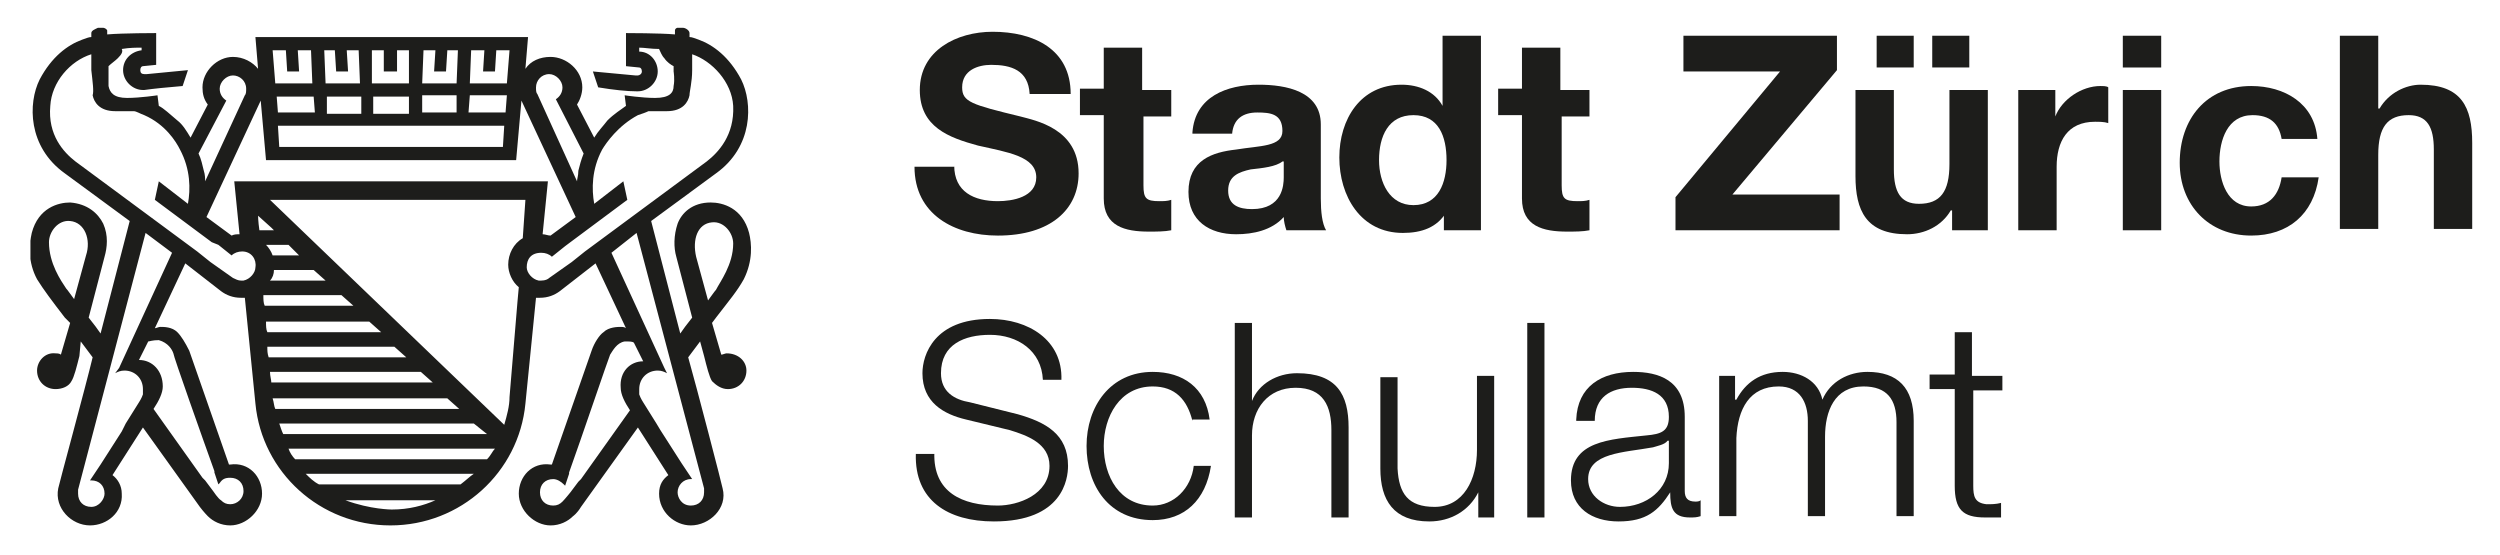 <?xml version="1.0" encoding="utf-8"?>
<!-- Generator: Adobe Illustrator 24.1.0, SVG Export Plug-In . SVG Version: 6.00 Build 0)  -->
<svg version="1.1" id="Ebene_1" xmlns="http://www.w3.org/2000/svg" xmlns:xlink="http://www.w3.org/1999/xlink" x="0px" y="0px"
	 viewBox="0 0 188.9 41.9" style="enable-background:new 0 0 188.9 41.9;" xml:space="preserve">
<style type="text/css">
	.st0{clip-path:url(#SVGID_2_);fill:#1D1D1B;}
	.st1{clip-path:url(#SVGID_4_);fill:#1D1D1B;}
</style>
<g>
	<g>
		<g>
			<defs>
				<rect id="SVGID_1_" x="2.3" y="2.1" width="184.5" height="37.7"/>
			</defs>
			<clipPath id="SVGID_2_">
				<use xlink:href="#SVGID_1_"  style="overflow:visible;"/>
			</clipPath>
			<path class="st0" d="M72.1,12.5c0,2,1.5,2.7,3.3,2.7c1.1,0,2.9-0.3,2.9-1.8c0-1.6-2.2-1.9-4.4-2.4c-2.2-0.6-4.4-1.4-4.4-4.2
				c0-3,2.8-4.4,5.5-4.4c3.1,0,5.9,1.3,5.9,4.7h-3.1c-0.1-1.8-1.4-2.2-2.9-2.2c-1,0-2.2,0.4-2.2,1.7c0,1.1,0.7,1.3,4.4,2.2
				c1.1,0.3,4.4,0.9,4.4,4.3c0,2.7-2.1,4.7-6.1,4.7c-3.3,0-6.3-1.6-6.3-5.2H72.1z"/>
			<path class="st0" d="M86.4,6.8h2.1v2h-2.1V14c0,1,0.2,1.2,1.2,1.2c0.3,0,0.6,0,0.9-0.1v2.3c-0.5,0.1-1.1,0.1-1.7,0.1
				c-1.8,0-3.4-0.4-3.4-2.5V8.7h-1.8v-2h1.8V3.6h2.9V6.8z"/>
			<path class="st0" d="M90.1,10c0.2-2.7,2.6-3.6,5-3.6c2.1,0,4.7,0.5,4.7,3V15c0,1,0.1,1.9,0.4,2.4h-3c-0.1-0.3-0.2-0.7-0.2-1
				c-0.9,1-2.3,1.3-3.6,1.3c-2,0-3.6-1-3.6-3.2c0-2.4,1.8-3,3.6-3.2c1.8-0.3,3.5-0.2,3.5-1.4c0-1.3-0.9-1.4-1.9-1.4
				c-1.1,0-1.8,0.5-1.9,1.6H90.1z M96.9,12.2c-0.5,0.4-1.5,0.5-2.4,0.6c-0.9,0.2-1.7,0.5-1.7,1.6c0,1.1,0.8,1.4,1.8,1.4
				c2.3,0,2.4-1.8,2.4-2.4V12.2z"/>
			<path class="st0" d="M109.3,16L109.3,16c-0.7,1.2-1.9,1.6-3.3,1.6c-3.2,0-4.8-2.8-4.8-5.7c0-2.9,1.6-5.5,4.7-5.5
				c1.3,0,2.5,0.5,3.1,1.6h0V2.7h2.9v14.7h-2.8V16z M106.8,8.7c-1.9,0-2.6,1.6-2.6,3.4c0,1.7,0.8,3.4,2.6,3.4c1.9,0,2.5-1.7,2.5-3.4
				C109.3,10.3,108.7,8.7,106.8,8.7"/>
			<path class="st0" d="M118,6.8h2.1v2H118V14c0,1,0.2,1.2,1.2,1.2c0.3,0,0.6,0,0.9-0.1v2.3c-0.5,0.1-1.1,0.1-1.7,0.1
				c-1.8,0-3.4-0.4-3.4-2.5V8.7h-1.8v-2h1.8V3.6h2.9V6.8z"/>
			<polygon class="st0" points="126.6,14.9 134.5,5.4 127.2,5.4 127.2,2.7 138.8,2.7 138.8,5.3 130.9,14.7 139,14.7 139,17.4 
				126.6,17.4 			"/>
			<path class="st0" d="M150.3,17.4h-2.8v-1.5h-0.1c-0.7,1.2-2,1.8-3.3,1.8c-3.1,0-3.9-1.8-3.9-4.4V6.8h2.9v6c0,1.7,0.5,2.6,1.9,2.6
				c1.6,0,2.3-0.9,2.3-3V6.8h2.9V17.4z M141.8,2.7h2.8v2.4h-2.8V2.7z M146,2.7h2.8v2.4H146V2.7z"/>
			<path class="st0" d="M152.5,6.8h2.8v2h0c0.5-1.3,2-2.3,3.4-2.3c0.2,0,0.5,0,0.6,0.1v2.7c-0.3-0.1-0.7-0.1-1-0.1
				c-2.1,0-2.9,1.5-2.9,3.4v4.8h-2.9V6.8z"/>
			<path class="st0" d="M163.3,5.1h-2.9V2.7h2.9V5.1z M160.4,6.8h2.9v10.6h-2.9V6.8z"/>
			<path class="st0" d="M172.4,10.5c-0.2-1.2-0.9-1.8-2.2-1.8c-1.9,0-2.5,1.9-2.5,3.5c0,1.5,0.6,3.4,2.4,3.4c1.4,0,2.1-0.9,2.3-2.2
				h2.8c-0.4,2.8-2.3,4.4-5.1,4.4c-3.2,0-5.4-2.3-5.4-5.5c0-3.3,2-5.8,5.4-5.8c2.5,0,4.8,1.3,5,4H172.4z"/>
			<path class="st0" d="M176.8,2.7h2.9v5.5h0.1c0.7-1.2,2-1.8,3.1-1.8c3.1,0,3.9,1.7,3.9,4.4v6.5h-2.9v-6c0-1.7-0.5-2.6-1.9-2.6
				c-1.6,0-2.3,0.9-2.3,3v5.6h-2.9V2.7z"/>
			<path class="st0" d="M70.6,34.2c-0.1,3,2.1,4,4.8,4c1.5,0,3.9-0.8,3.9-3c0-1.7-1.7-2.3-3-2.7L73,31.7c-1.7-0.4-3.3-1.3-3.3-3.5
				c0-1.4,0.9-4.1,5.1-4.1c2.9,0,5.5,1.6,5.4,4.6h-1.4c-0.1-2.2-1.9-3.4-4-3.4c-1.9,0-3.7,0.7-3.7,2.9c0,1.4,1,2,2.2,2.2l3.6,0.9
				c2.1,0.6,3.8,1.5,3.8,3.9c0,1-0.4,4.2-5.6,4.2c-3.5,0-6-1.6-5.9-5.1H70.6z"/>
			<path class="st0" d="M90.1,31.8c-0.4-1.6-1.3-2.6-3-2.6c-2.5,0-3.7,2.3-3.7,4.5c0,2.3,1.2,4.5,3.7,4.5c1.6,0,2.9-1.3,3.1-3h1.3
				c-0.4,2.6-2,4.1-4.4,4.1c-3.3,0-5-2.6-5-5.6c0-3,1.8-5.6,5-5.6c2.3,0,4,1.2,4.3,3.6H90.1z"/>
			<path class="st0" d="M93.3,24.4h1.3v5.9h0c0.5-1.3,1.9-2.1,3.4-2.1c3,0,3.9,1.6,3.9,4.1v6.8h-1.3v-6.6c0-1.8-0.6-3.2-2.7-3.2
				c-2.1,0-3.3,1.6-3.3,3.6v6.2h-1.3V24.4z"/>
			<path class="st0" d="M112.9,39.1h-1.2v-1.9h0c-0.7,1.4-2.1,2.2-3.7,2.2c-2.7,0-3.7-1.6-3.7-4v-6.9h1.3v6.9
				c0.1,1.9,0.8,2.9,2.8,2.9c2.2,0,3.2-2.1,3.2-4.3v-5.6h1.3V39.1z"/>
			<rect x="115.4" y="24.4" class="st0" width="1.3" height="14.7"/>
			<path class="st0" d="M119.1,31.7c0.1-2.5,1.9-3.6,4.3-3.6c1.9,0,3.9,0.6,3.9,3.4v5.6c0,0.5,0.2,0.8,0.8,0.8c0.1,0,0.3,0,0.4-0.1
				V39c-0.3,0.1-0.5,0.1-0.8,0.1c-1.3,0-1.5-0.7-1.5-1.9h0c-0.9,1.4-1.8,2.2-3.9,2.2c-2,0-3.6-1-3.6-3.1c0-3,2.9-3.1,5.7-3.4
				c1.1-0.1,1.7-0.3,1.7-1.4c0-1.7-1.3-2.2-2.8-2.2c-1.6,0-2.8,0.7-2.8,2.5H119.1z M126,33.3L126,33.3c-0.2,0.3-0.8,0.4-1.1,0.5
				c-2.2,0.4-4.9,0.4-4.9,2.4c0,1.3,1.2,2.1,2.4,2.1c2,0,3.7-1.3,3.7-3.3V33.3z"/>
			<path class="st0" d="M129.9,28.4h1.2v1.8h0.1c0.7-1.3,1.8-2.1,3.5-2.1c1.4,0,2.7,0.7,3,2.1c0.6-1.4,2-2.1,3.4-2.1
				c2.3,0,3.5,1.2,3.5,3.7v7.2h-1.3v-7.1c0-1.7-0.7-2.7-2.5-2.7c-2.2,0-2.9,1.9-2.9,3.8v6h-1.3v-7.2c0-1.4-0.6-2.6-2.2-2.6
				c-2.2,0-3.1,1.7-3.2,3.9v5.9h-1.3V28.4z"/>
		</g>
		<g>
			<defs>
				<rect id="SVGID_3_" x="2.3" y="2.1" width="184.5" height="37.7"/>
			</defs>
			<clipPath id="SVGID_4_">
				<use xlink:href="#SVGID_3_"  style="overflow:visible;"/>
			</clipPath>
			<path class="st1" d="M149.1,28.4h2.2v1.1h-2.2v7.2c0,0.8,0.1,1.3,1,1.4c0.4,0,0.7,0,1.1-0.1v1.1c-0.4,0-0.8,0-1.2,0
				c-1.7,0-2.3-0.6-2.3-2.4v-7.3h-1.9v-1.1h1.9v-3.2h1.3V28.4z"/>
			<path class="st1" d="M20.9,7.2h2.8l0.1,1.3H21L20.9,7.2z M27.2,6.3l-0.1-2.5h-0.9l0.1,1.6h-0.9l-0.1-1.6h-0.8l0.1,2.5H27.2z
				 M23.6,6.3l-0.1-2.5h-1l0.1,1.6h-0.9l-0.1-1.6h-1l0.2,2.5 M24.7,8.6h2.6l0-1.3h-2.6L24.7,8.6z M5.9,37c0,0.1,0,0.3,0,0.3
				c0,0.6,0.4,1,1,1c0.6,0,1-0.6,1-1c0-0.6-0.4-1-1-1l-0.1,0l0.6-0.9l0.2-0.3l1.6-2.5L9.5,32l1-1.6c0,0,0.2-0.3,0.3-0.6l0,0
				c0,0,0-0.1,0-0.1c0,0,0-0.1,0-0.1c0-0.1,0-0.2,0-0.2c0-0.8-0.6-1.4-1.4-1.4c-0.3,0-0.5,0.1-0.7,0.2L9,27.8l4-8.7l-2-1.5L5.9,37z
				 M20.5,17.2l-1-0.9c0,0,0,0.4,0.1,1.1h1.1L20.5,17.2z M18.3,19L18.3,19c-0.3,0-0.6,0.1-0.8,0.3l-1-0.8L16,18.3l-4.3-3.2l0.3-1.4
				l2.2,1.7c0.2-1.1,0.2-2.6-0.6-4.1c-0.3-0.6-1.1-1.9-2.7-2.6c-0.3-0.1-0.6-0.3-0.8-0.3c-0.5,0-0.9,0-1.4,0c-1.2,0-1.6-0.7-1.7-1.2
				C7.1,6.9,7,6.2,6.9,5.3c0-0.3,0-0.7,0-1.2C5.3,4.6,3.9,6.2,3.8,8c-0.2,2.2,1,3.5,1.9,4.2l9.2,6.8l1,0.8l1.7,1.2
				c0.2,0.1,0.4,0.2,0.6,0.2c0.1,0,0.2,0,0.2,0c0.5-0.1,0.9-0.6,0.9-1C19.4,19.6,19,19,18.3,19 M29.4,6.3h0.3h1.2l0-2.5h-0.9v1.6h-1
				l0-1.6h-0.9l0,2.5H29.4z M11.2,25.8l-0.7,1.4c1,0,1.8,0.8,1.8,2c0,0.5-0.3,1.1-0.7,1.7l3.7,5.2l0.2,0.2l0.6,0.8
				c0,0,0.4,0.6,0.6,0.7c0.2,0.2,0.4,0.3,0.7,0.3c0.5,0,1-0.4,1-1c0-0.6-0.4-1-1-1c-0.4,0-0.6,0.1-0.8,0.4l-0.1,0.1l-0.3-0.9l0-0.1
				c-0.9-2.5-3.1-8.7-3.1-8.9c-0.1-0.3-0.4-0.8-1.1-1C11.5,25.7,11.3,25.8,11.2,25.8 M15.5,13.7l3-6.5c0.1-0.1,0.1-0.3,0.1-0.5
				c0-0.6-0.5-1-1-1c-0.5,0-1,0.5-1,1c0,0.4,0.2,0.7,0.5,0.9L15,11.6c0.2,0.4,0.3,0.9,0.4,1.3C15.5,13.2,15.5,13.5,15.5,13.7
				 M43.6,13.7c0-0.2,0.1-0.4,0.1-0.8c0.1-0.4,0.2-0.8,0.4-1.3L42,7.5c0.3-0.2,0.5-0.5,0.5-0.9c0-0.5-0.5-1-1-1c-0.6,0-1,0.5-1,1
				c0,0.2,0,0.4,0.1,0.5L43.6,13.7z M5.3,16.7c-0.9-0.1-1.6,0.8-1.6,1.6c0,1.6,0.9,2.9,1.3,3.5c0.1,0.1,0.3,0.4,0.6,0.8l0.9-3.3
				C6.9,18.1,6.4,16.8,5.3,16.7 M38.5,3.8h-1l-0.1,1.6h-0.9l0.1-1.6h-1l-0.1,2.5h2.8L38.5,3.8z M38.3,7.2h-2.8l-0.1,1.3h2.8
				L38.3,7.2z M34.5,7.2h-2.6l0,1.3h2.6L34.5,7.2z M29.7,8.6h1.2l0-1.3h-1.2h-0.3h-1.2l0,1.3h1.2H29.7z M34.6,3.8h-0.8l-0.1,1.6
				h-0.9l0.1-1.6H32l-0.1,2.5h2.6L34.6,3.8z M21.1,11.1h8.1H30h8l0.1-1.6h-8.4h-0.3H21L21.1,11.1z M20.7,20.4c0,0.3-0.1,0.6-0.3,0.8
				h4.2l-0.9-0.8H20.7z M55.4,8c-0.1-1.8-1.6-3.4-3.1-3.9c0,0.4,0,0.8,0,1.2c0,0.9-0.2,1.6-0.2,1.9c-0.1,0.5-0.5,1.2-1.7,1.2
				c-0.4,0-0.9,0-1.4,0c-0.2,0.1-0.5,0.2-0.8,0.3c-1.5,0.8-2.4,2.1-2.7,2.6c-0.8,1.5-0.8,3-0.6,4.1l2.2-1.7l0.3,1.4l-4.3,3.2
				l-0.4,0.3l-1,0.8c-0.2-0.2-0.5-0.3-0.8-0.3l0,0c-0.8,0-1.1,0.5-1.1,1.1c0,0.4,0.4,0.9,0.9,1c0.1,0,0.2,0,0.2,0
				c0.3,0,0.5-0.1,0.6-0.2l1.7-1.2l1-0.8l9.2-6.8C54.3,11.5,55.5,10.2,55.4,8 M41,17.7c0.2,0,0.4,0.1,0.6,0.1l1.9-1.4l-4.1-8.8
				l-0.4,4.5H30h-0.8h-9.1l-0.4-4.5l-4.1,8.8l1.9,1.4c0.2-0.1,0.4-0.1,0.6-0.1l-0.4-4h23.7L41,17.7z M48.6,27.3l-0.7-1.4
				c-0.1-0.1-0.3-0.1-0.7-0.1c-0.6,0.1-0.9,0.7-1.1,1C46,27,43.9,33.2,43,35.7l0,0.1l-0.3,0.9l-0.1-0.1c-0.2-0.2-0.5-0.4-0.8-0.4
				c-0.6,0-1,0.4-1,1c0,0.6,0.4,1,1,1c0.3,0,0.5-0.1,0.7-0.3c0.2-0.2,0.6-0.7,0.6-0.7l0.6-0.8l0.2-0.2l3.7-5.2
				c-0.4-0.6-0.7-1.2-0.7-1.7C46.8,28.1,47.6,27.3,48.6,27.3 M21.8,33.9c0.1,0.3,0.3,0.6,0.5,0.8h14.5c0.3-0.3,0.4-0.6,0.6-0.8H21.8
				z M46.2,19.1l4,8.7l0.2,0.4c-0.2-0.1-0.4-0.2-0.7-0.2c-0.8,0-1.4,0.6-1.4,1.4c0,0.1,0,0.2,0,0.2c0,0,0,0,0,0.1c0,0,0,0.1,0,0.1
				l0,0c0.1,0.3,0.3,0.6,0.3,0.6l1,1.6l0.3,0.5l1.6,2.5l0.2,0.3l0.6,0.9l-0.1,0c-0.6,0-1,0.5-1,1c0,0.4,0.3,1,1,1c0.6,0,1-0.4,1-1
				c0,0,0-0.2,0-0.3l-5.1-19.3L46.2,19.1z M55.4,18.4c0-0.8-0.7-1.7-1.6-1.6c-1.1,0.1-1.5,1.3-1.2,2.6l0.9,3.3
				c0.3-0.4,0.5-0.7,0.6-0.8C54.4,21.3,55.4,20,55.4,18.4 M23.1,35.8c0.3,0.3,0.6,0.6,1,0.8h10.7c0.4-0.3,0.7-0.6,1-0.8H23.1z
				 M21.1,32c0.1,0.3,0.2,0.6,0.3,0.8h15.4L35.8,32H21.1z M20.4,28.1c0,0.3,0.1,0.6,0.1,0.8h12.2l-0.9-0.8H20.4z M21.8,18.5h-1.7
				c0.2,0.2,0.4,0.5,0.5,0.8h2L21.8,18.5z M25.8,22.3h-5.9c0,0.3,0,0.6,0.1,0.8h6.7L25.8,22.3z M26.1,37.8c1.9,0.7,3.5,0.7,3.5,0.7
				c1.3,0,2.4-0.3,3.3-0.7H26.1z M20.6,30.1c0.1,0.3,0.1,0.6,0.2,0.8h13.9l-0.9-0.8H20.6z M20.2,26.2c0,0.3,0,0.5,0.1,0.8
				c0,0,0,0,0,0h10.4l-0.9-0.8H20.2z M20.1,24.3c0,0.3,0,0.6,0.1,0.8h8.6l-0.9-0.8H20.1z M21,8.6h2.8l-0.1-1.3h-2.8L21,8.6z
				 M38.1,32.1c0.2-0.7,0.4-1.4,0.4-2.1l0.4-4.8l0.2-2.4l0.1-1.1c-0.5-0.4-0.8-1.1-0.8-1.7c0-0.8,0.4-1.6,1.1-2l0.2-2.9H20.4
				L38.1,32.1z M21,8.6h2.8l-0.1-1.3h-2.8L21,8.6z M56.4,28c0,0.8-0.6,1.4-1.4,1.4c-0.5,0-0.9-0.3-1.2-0.6c-0.2-0.3-0.4-1.1-0.6-1.9
				l-0.3-1.1L52,27c0.6,2.1,2.6,9.8,2.6,9.9c0.4,1.5-1,2.8-2.4,2.8c-1.2,0-2.4-1-2.4-2.4c0-0.7,0.3-1.1,0.7-1.4l-2.3-3.6l-4.3,6
				c-0.3,0.5-0.6,0.7-0.6,0.7c-0.4,0.4-1,0.7-1.7,0.7c-1.2,0-2.4-1.1-2.4-2.4c0-1.3,1-2.4,2.4-2.2c0,0,0.1,0,0.1,0l3-8.6
				c0.2-0.6,0.6-1.2,0.9-1.4c0.4-0.4,1.1-0.4,1.3-0.4c0.1,0,0.3,0,0.4,0.1l-2.3-4.9L42.3,22c-0.4,0.3-0.9,0.5-1.5,0.5
				c-0.1,0-0.2,0-0.3,0l-0.8,8c-0.5,5.2-4.9,9.2-10.2,9.2c-5.3,0-9.7-4-10.2-9.2l-0.8-8c-0.1,0-0.2,0-0.3,0c-0.6,0-1.1-0.2-1.5-0.5
				L14,19.9l-2.3,4.9c0.1,0,0.3-0.1,0.4-0.1c0.3,0,0.9,0,1.3,0.4c0.3,0.3,0.6,0.8,0.9,1.4l3,8.6c0,0,0.1,0,0.1,0
				c1.4-0.2,2.4,0.9,2.4,2.2c0,1.3-1.2,2.4-2.4,2.4c-0.7,0-1.3-0.3-1.7-0.7c0,0-0.3-0.3-0.6-0.7l-4.3-6l-2.3,3.6
				c0.4,0.3,0.7,0.8,0.7,1.4c0.1,1.4-1.1,2.4-2.4,2.4c-1.4,0-2.7-1.3-2.4-2.8c0-0.1,2.1-7.8,2.6-9.9l-0.9-1.2L6,26.9
				c-0.2,0.8-0.4,1.6-0.6,1.9c-0.2,0.4-0.7,0.6-1.2,0.6c-0.8,0-1.4-0.6-1.4-1.4c0-0.7,0.6-1.4,1.4-1.3c0.1,0,0.3,0,0.4,0.1l0.7-2.4
				L4.9,24c-1-1.3-1.6-2.1-2.1-2.9c-0.7-1.3-0.6-2.6-0.4-3.5c0.5-1.9,2-2.3,2.9-2.3c1.3,0.1,2.1,0.8,2.5,1.6
				c0.4,0.9,0.3,1.8,0.1,2.5L6.7,24c0.4,0.5,0.7,0.9,0.9,1.2l2.2-8.5l-4.9-3.6C2.1,11.1,2.1,7.8,3,6c0.9-1.7,2.1-2.6,3.2-3
				c0.3-0.1,0.5-0.2,0.7-0.2c0-0.1,0-0.3,0-0.3c0-0.2,0.3-0.3,0.5-0.4C8,2,8.1,2.3,8.1,2.3l0,0.3c1.2-0.1,3.7-0.1,3.7-0.1l0,0.7v1.7
				l-1,0.1c-0.1,0-0.2,0.1-0.2,0.3c0,0.2,0.1,0.3,0.3,0.3c0.1,0,0.2,0,0.2,0l0,0l3.1-0.3l-0.4,1.2c-1.2,0.1-2.2,0.2-2.9,0.3
				c0,0-0.1,0-0.1,0c-0.8,0-1.5-0.7-1.5-1.5c0-0.8,0.6-1.4,1.4-1.5V3.6c-0.4,0-0.9,0-1.5,0.1C9.3,3.9,9.2,4.1,8.9,4.4
				C8.7,4.6,8.4,4.8,8.2,5l0,0.4c0,0,0,0.6,0,1.1c0.1,0.5,0.4,0.9,1.4,0.9c1,0,2.3-0.2,2.3-0.2L12,8c0.4,0.2,0.8,0.6,1.4,1.1
				c0.4,0.3,0.7,0.8,1,1.3l1.3-2.5c-0.3-0.4-0.4-0.8-0.4-1.3c0-1.2,1.1-2.3,2.3-2.3c0.8,0,1.5,0.4,1.9,0.9l-0.2-2.4h10.1h0.4h10.1
				l-0.2,2.4c0.4-0.6,1.1-0.9,1.9-0.9c1.2,0,2.4,1,2.4,2.3c0,0.5-0.2,1-0.4,1.3l1.3,2.5c0.3-0.5,0.7-0.9,1-1.3
				c0.5-0.5,1-0.8,1.4-1.1l-0.1-0.8c0,0,1.3,0.2,2.3,0.2c1.1,0,1.4-0.4,1.4-0.9c0.1-0.5,0-1.1,0-1.1l0-0.4c-0.2-0.1-0.5-0.3-0.7-0.6
				c-0.2-0.2-0.3-0.5-0.4-0.7c-0.6,0-1.1-0.1-1.5-0.1v0.3c0.8,0,1.4,0.7,1.4,1.5c0,0.8-0.7,1.5-1.5,1.5c0,0-0.1,0-0.1,0
				c-0.7,0-1.7-0.1-2.9-0.3l-0.4-1.2L48,5.7l0,0c0.1,0,0.1,0,0.2,0c0.1,0,0.3-0.1,0.3-0.3c0-0.2-0.1-0.3-0.2-0.3l-1-0.1V3.2l0-0.7
				c0,0,2.6,0,3.7,0.1l0-0.3c0-0.1,0.1-0.3,0.6-0.2c0.2,0,0.5,0.2,0.5,0.4c0,0,0,0.2,0,0.3c0.2,0,0.4,0.1,0.7,0.2
				c1.1,0.4,2.3,1.3,3.2,3c0.9,1.8,0.9,5.1-1.9,7.1l-4.9,3.6l2.2,8.5c0.2-0.3,0.5-0.7,0.9-1.2l-1.2-4.6c-0.2-0.7-0.2-1.6,0.1-2.5
				c0.3-0.8,1.1-1.6,2.5-1.6c0.9,0,2.4,0.4,2.9,2.3c0.2,0.8,0.3,2.1-0.4,3.5c-0.5,0.9-1.1,1.6-2.1,2.9l-0.3,0.4l0.7,2.4
				c0.1,0,0.3-0.1,0.4-0.1C55.8,26.7,56.4,27.3,56.4,28"/>
		</g>
	</g>
</g>
</svg>
